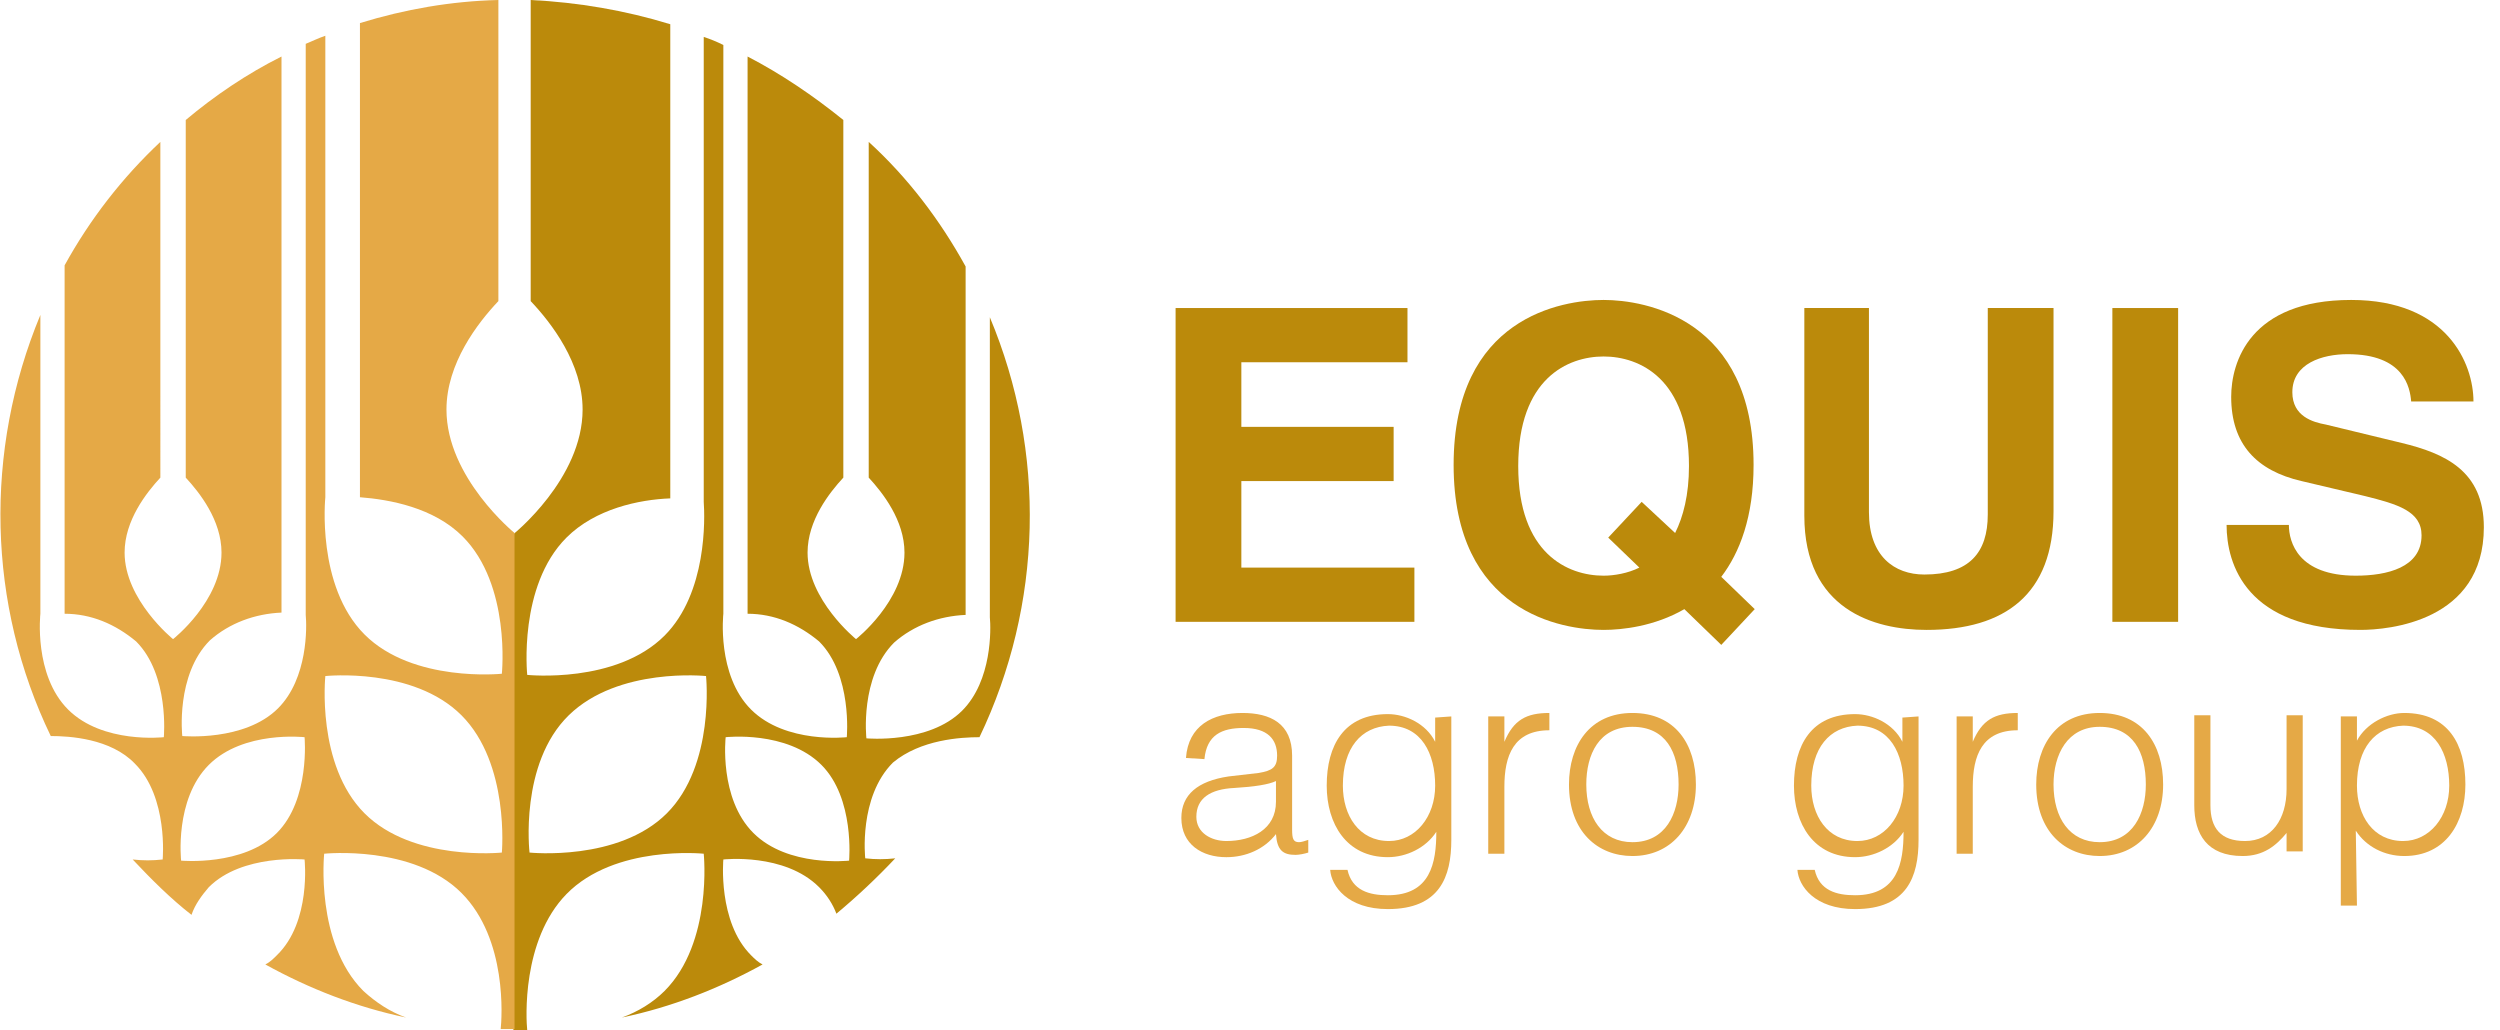 <?xml version="1.0" encoding="UTF-8"?> <!-- Generator: Adobe Illustrator 22.0.1, SVG Export Plug-In . SVG Version: 6.00 Build 0) --> <svg xmlns="http://www.w3.org/2000/svg" xmlns:xlink="http://www.w3.org/1999/xlink" baseProfile="tiny" id="Layer_1" x="0px" y="0px" viewBox="0 0 216.7 89.3" xml:space="preserve"> <title>EQUISAsset 2gor</title> <g id="Layer_2"> <g id="Layer_1-2"> <g> <path fill="#BB8A0B" d="M122,26.7v4.7h-14.4V37h13.2v4.7h-13.2v7.5h15v4.7h-20.7V26.7H122z"></path> <path fill="#BB8A0B" d="M149.2,55.9l-3.2-3.1c-2.6,1.5-5.4,1.8-7,1.8c-3.6,0-13-1.5-13-14.3S135.4,26,139,26s13,1.6,13,14.3 c0,4.5-1.2,7.6-2.8,9.7l2.9,2.8L149.2,55.9z M142.3,43.5l2.9,2.7c0.7-1.4,1.2-3.3,1.2-5.8c0-7.6-4.3-9.5-7.4-9.5 s-7.4,1.9-7.4,9.5s4.3,9.5,7.4,9.5c0.9,0,2.1-0.2,3.1-0.7l-2.7-2.6L142.3,43.5z"></path> <path fill="#BB8A0B" d="M162,26.7v17.7c0,3.8,2.2,5.4,4.8,5.4c3.9,0,5.5-1.9,5.5-5.2V26.7h5.7v17.6c0,7.2-4.2,10.3-11,10.3 c-4.6,0-10.6-1.8-10.6-9.9v-18C156.4,26.7,162,26.7,162,26.7z"></path> <path fill="#BB8A0B" d="M188.8,53.9h-5.7V26.7h5.7V53.9z"></path> <path fill="#BB8A0B" d="M198.4,45.5c0,1.5,0.8,4.4,5.8,4.4c2.7,0,5.7-0.7,5.7-3.5c0-2.1-2.1-2.7-4.9-3.4l-5.5-1.3 c-3.9-0.9-6.1-3.2-6.1-7.3c0-3,1.6-8.4,10.4-8.4c8.3,0,10.6,5.5,10.6,8.8H209c-0.1-1.2-0.6-4.1-5.5-4.1c-2.2,0-4.8,0.8-4.8,3.3 c0,2.1,1.8,2.6,2.9,2.8l6.6,1.6c3.7,0.9,7.1,2.4,7.1,7.3c0,8.2-8.3,8.9-10.7,8.9c-9.9,0-11.6-5.7-11.6-9.1H198.4z"></path> </g> <g> <path fill="#E5A946" d="M102.8,65.7c0.2-2.8,2.3-3.9,4.9-3.9c2.4,0,4.3,0.9,4.3,3.7v6.4c0,0.8,0.1,1.1,0.6,1.1 c0.2,0,0.5-0.1,0.8-0.2v1.1c-0.3,0.1-0.8,0.2-1.1,0.2c-1.1,0-1.6-0.4-1.7-1.8l0,0c-1,1.3-2.6,2-4.3,2c-2.1,0-3.9-1.1-3.9-3.4 c0-2,1.4-3.2,4.1-3.6l2.6-0.3c1.2-0.2,1.6-0.5,1.6-1.5c0-1.4-0.8-2.4-2.9-2.4c-1.9,0-3.2,0.6-3.4,2.7L102.8,65.7L102.8,65.7z M107,68.3c-2.1,0.1-3.3,0.9-3.3,2.5c0,1.4,1.3,2.1,2.6,2.1c2.2,0,4.3-1,4.3-3.4v-1.8C110,68,108.7,68.2,107,68.3z"></path> <path fill="#E5A946" d="M125.8,62.1v10.7c0,3.2-1,6-5.5,6c-3.5,0-4.9-2-5-3.4h1.5c0.4,1.8,1.9,2.2,3.5,2.2c3.7,0,4.2-2.8,4.2-5.5 c-0.9,1.4-2.6,2.2-4.2,2.2c-3.6,0-5.3-2.9-5.3-6.2c0-3.5,1.5-6.2,5.3-6.2c1.5,0,3.3,0.8,4.1,2.4l0,0v-2.1L125.8,62.1L125.8,62.1z M116.4,68.1c0,2.6,1.4,4.8,4,4.8c2.3,0,4-2.1,4-4.8c0-2.8-1.2-5.2-4-5.2C118,63,116.4,64.8,116.4,68.1z"></path> <path fill="#E5A946" d="M130.4,64.3L130.4,64.3c0.8-1.9,1.9-2.5,3.9-2.5v1.5c-3.1,0-3.9,2.2-3.9,4.9V74H129V62.1h1.4V64.3z"></path> <path fill="#E5A946" d="M147,68c0,3.7-2.2,6.2-5.5,6.2c-3,0-5.5-2.1-5.5-6.2c0-3.4,1.8-6.2,5.5-6.2S147,64.5,147,68z M137.5,68 c0,2.9,1.4,5,4,5c2.9,0,4-2.5,4-5c0-2.8-1.1-5-4-5S137.5,65.4,137.5,68z"></path> <path fill="#E5A946" d="M166.3,62.1v10.7c0,3.2-1,6-5.5,6c-3.5,0-4.9-2-5-3.4h1.5c0.4,1.8,1.9,2.2,3.5,2.2c3.7,0,4.2-2.8,4.2-5.5 c-0.9,1.4-2.6,2.2-4.2,2.2c-3.6,0-5.3-2.9-5.3-6.2c0-3.5,1.5-6.2,5.3-6.2c1.5,0,3.3,0.8,4.1,2.4l0,0v-2.1L166.3,62.1L166.3,62.1z M157,68.1c0,2.6,1.4,4.8,4,4.8c2.3,0,4-2.1,4-4.8c0-2.8-1.2-5.2-4-5.2C158.6,63,157,64.8,157,68.1z"></path> <path fill="#E5A946" d="M171,64.3L171,64.3c0.8-1.9,1.9-2.5,3.9-2.5v1.5c-3.1,0-3.9,2.2-3.9,4.9V74h-1.4V62.1h1.4V64.3z"></path> <path fill="#E5A946" d="M187.5,68c0,3.7-2.2,6.2-5.5,6.2c-3,0-5.5-2.1-5.5-6.2c0-3.4,1.8-6.2,5.5-6.2S187.5,64.5,187.5,68z M178,68c0,2.9,1.4,5,4,5c2.9,0,4-2.5,4-5c0-2.8-1.1-5-4-5C179.2,63,178,65.4,178,68z"></path> <path fill="#E5A946" d="M191.6,62.1v7.7c0,2,0.9,3.1,3,3.1c2.3,0,3.6-1.9,3.6-4.5V62h1.4v11.8h-1.4v-1.6l0,0c-0.9,1.1-2,2-3.8,2 c-3.1,0-4.2-1.9-4.2-4.4V62h1.4V62.1z"></path> <path fill="#E5A946" d="M204.3,78.5h-1.4V62.1h1.4v2.1l0,0c0.8-1.5,2.6-2.4,4.1-2.4c3.8,0,5.3,2.7,5.3,6.2c0,3.3-1.7,6.2-5.3,6.2 c-1.7,0-3.3-0.8-4.2-2.2L204.3,78.5L204.3,78.5z M204.3,68.1c0,2.6,1.4,4.8,4,4.8c2.3,0,4-2.1,4-4.8c0-2.8-1.2-5.2-4-5.2 C205.9,63,204.3,64.8,204.3,68.1z"></path> </g> <path fill="#BB8A0B" d="M84.9,63.9c5.5-11.5,5.8-24.7,0.9-36.4v26l0,0c0.1,1,0.2,5.5-2.4,8.1c-2.9,2.9-8.3,2.4-8.3,2.4 s-0.6-5.3,2.4-8.3c1.7-1.5,3.9-2.3,6.2-2.4V23.1c-2.2-4-5-7.7-8.4-10.8v29.1c1.2,1.3,3.1,3.7,3.1,6.5c0,4.2-4.2,7.5-4.2,7.5 S70,52,70,47.9c0-2.8,1.9-5.2,3.1-6.5v-31c-2.6-2.1-5.4-4-8.3-5.5v48.3c2.3,0,4.4,0.9,6.2,2.4c2.9,2.9,2.4,8.3,2.4,8.3 s-5.3,0.6-8.3-2.4s-2.4-8.3-2.4-8.3V3.9c-0.6-0.3-1.1-0.5-1.7-0.7v40.3l0,0c0.1,1.4,0.3,7.9-3.4,11.6c-4.2,4.2-11.9,3.4-11.9,3.4 s-0.8-7.7,3.4-11.9c2.5-2.5,6.3-3.3,9-3.4V2.1C54.2,0.9,50.1,0.2,46,0v26.1c1.8,1.9,4.5,5.4,4.5,9.4c0,6-6,10.8-6,10.8v43 c0.4,0,0.8,0,1.2,0c-0.1-0.9-0.5-7.8,3.4-11.8C53.3,73.2,61,74,61,74s0.8,7.7-3.4,11.9c-1,1-2.3,1.8-3.7,2.3 c4.3-0.9,8.4-2.5,12.2-4.6c-0.4-0.2-0.7-0.5-1-0.8c-2.9-2.9-2.4-8.3-2.4-8.3s5.3-0.6,8.3,2.4c0.7,0.7,1.2,1.5,1.5,2.3 c1.8-1.5,3.5-3.1,5.1-4.8c-0.9,0.1-1.7,0.1-2.6,0c0,0-0.6-5.3,2.4-8.3C79.8,64.1,83.3,63.9,84.9,63.9z M57.8,70.5 c-4.2,4.2-11.9,3.4-11.9,3.4S45,66.2,49.3,62s11.9-3.4,11.9-3.4S62,66.3,57.8,70.5L57.8,70.5z M73.6,74.6c0,0-5.3,0.6-8.3-2.4 s-2.4-8.3-2.4-8.3s5.3-0.6,8.3,2.4C74.1,69.2,73.6,74.6,73.6,74.6L73.6,74.6z"></path> <path fill="#E5A946" d="M38.7,35.5c0-4,2.7-7.5,4.5-9.4V0c-4.1,0.1-8.1,0.8-12,2v41.1c2.6,0.2,6.4,0.9,8.9,3.4 c4.2,4.2,3.4,11.9,3.4,11.9s-7.7,0.8-11.9-3.4s-3.4-11.9-3.4-11.9v-40c-0.6,0.2-1.2,0.5-1.7,0.7v49.5l0,0c0.1,1,0.2,5.5-2.4,8.1 c-2.9,2.9-8.3,2.4-8.3,2.4s-0.6-5.3,2.4-8.3c1.7-1.5,3.9-2.3,6.2-2.4V4.9c-3,1.5-5.8,3.4-8.3,5.5v31c1.2,1.3,3.1,3.7,3.1,6.5 c0,4.2-4.2,7.5-4.2,7.5s-4.2-3.4-4.2-7.5c0-2.8,1.9-5.2,3.1-6.5V12.3C10.6,15.4,7.8,19,5.6,23v30.2c2.3,0,4.4,0.9,6.2,2.4 c2.9,2.9,2.4,8.3,2.4,8.3s-5.3,0.6-8.3-2.4s-2.4-8.3-2.4-8.3V27.3c-4.9,11.8-4.6,25.1,0.9,36.5c1.6,0,5.2,0.2,7.3,2.4 c2.9,2.9,2.4,8.3,2.4,8.3c-0.9,0.1-1.7,0.1-2.6,0c1.6,1.7,3.3,3.4,5.1,4.8c0.3-0.9,0.9-1.7,1.5-2.4c2.9-2.9,8.3-2.4,8.3-2.4 s0.6,5.4-2.4,8.3c-0.3,0.3-0.6,0.6-1,0.8c3.8,2.1,7.9,3.7,12.2,4.6c-1.4-0.5-2.6-1.3-3.7-2.3C27.3,81.7,28.1,74,28.1,74 s7.7-0.8,11.9,3.4c4,4,3.5,10.9,3.4,11.8c0.4,0,0.8,0,1.2,0v-43C44.6,46.2,38.7,41.4,38.7,35.5z M24,72.2 c-2.9,2.9-8.3,2.4-8.3,2.4s-0.6-5.3,2.4-8.3s8.3-2.4,8.3-2.4S26.9,69.3,24,72.2z M43.5,73.9c0,0-7.7,0.8-11.9-3.4 s-3.4-11.9-3.4-11.9S35.8,57.8,40,62S43.5,73.9,43.5,73.9z"></path> </g> </g> </svg> 